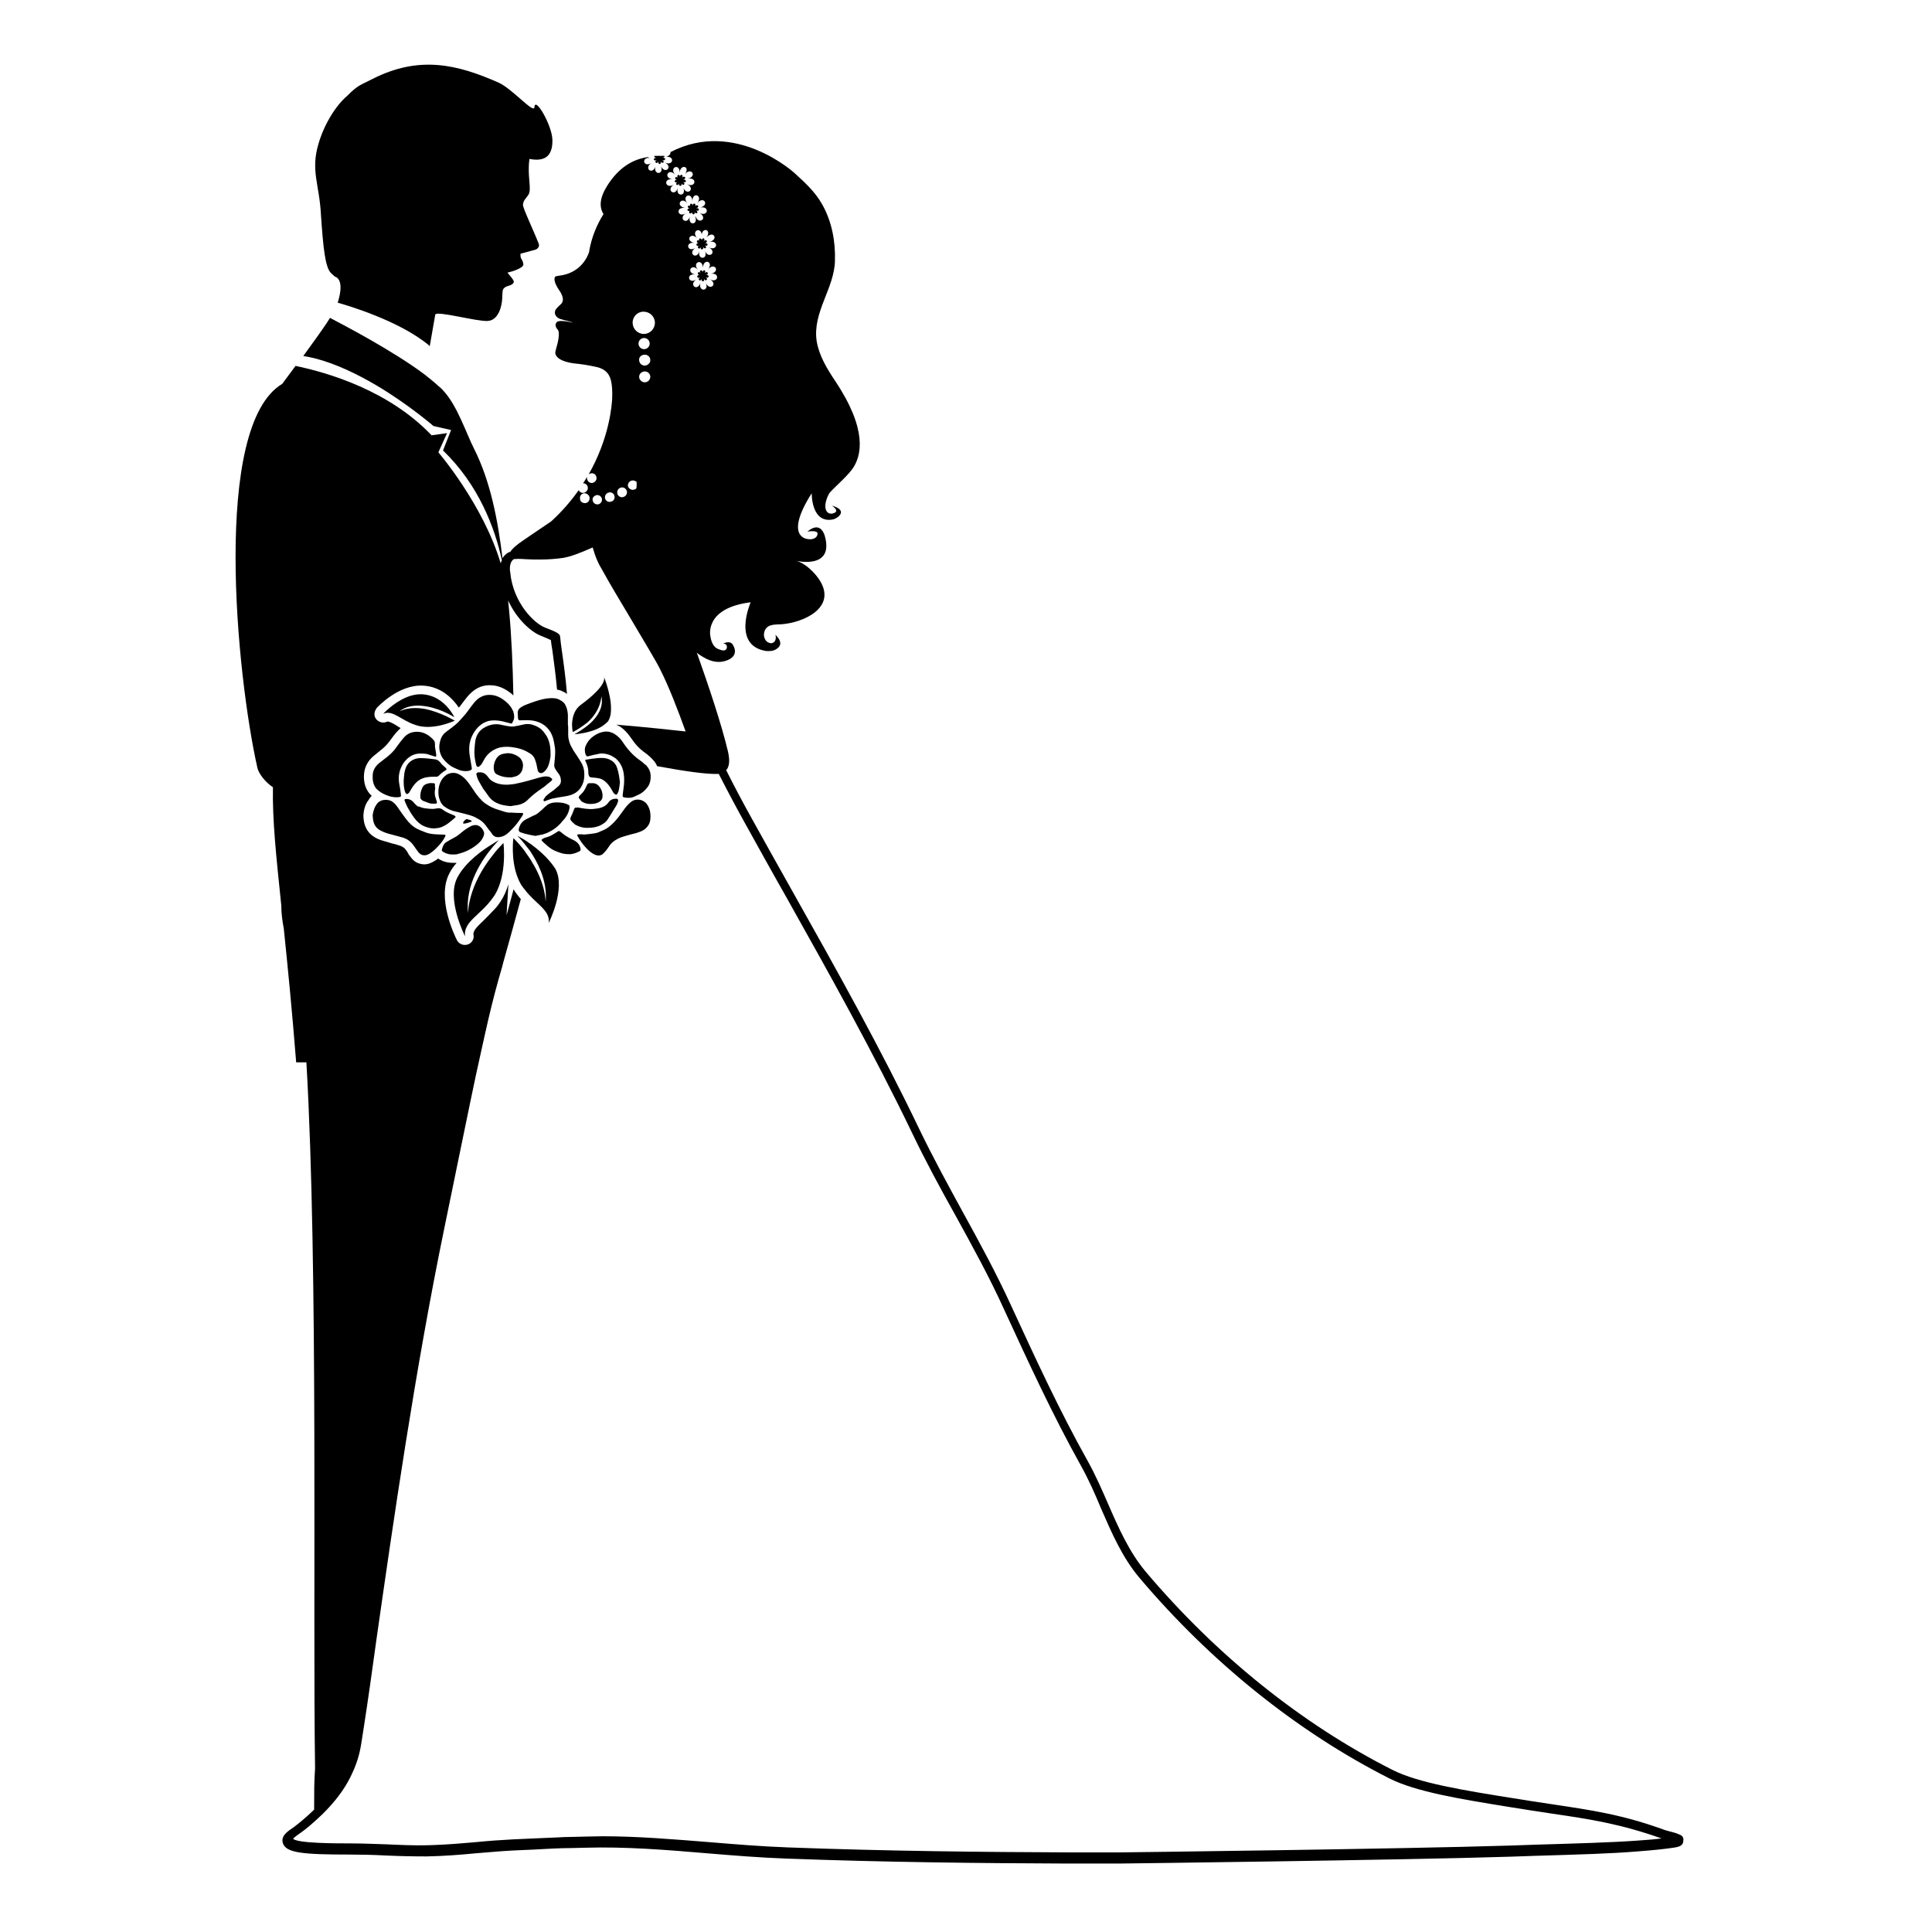 <?xml version="1.0" encoding="utf-8"?>
<!-- Generator: Adobe Illustrator 19.2.0, SVG Export Plug-In . SVG Version: 6.00 Build 0)  -->
<svg version="1.1" id="Capa_1" xmlns="http://www.w3.org/2000/svg" xmlns:xlink="http://www.w3.org/1999/xlink" x="0px" y="0px"
	 viewBox="0 0 623.6 623.6" style="enable-background:new 0 0 623.6 623.6;" xml:space="preserve">
<style type="text/css">
	.st0{fill-rule:evenodd;clip-rule:evenodd;}
</style>
<g>
	<path d="M106.9,88.2c0.4,0.4,0.8,0.7,1.2,1.1c0,0,3.4,0.5,0.9,8.4c3.2,0.9,19.9,5.8,29.5,13.8c0.1,0.1,0.2,0.2,0.2,0.3l1.8-10.3
		c0.8-1.2,13.3,2.3,16.9,2.1c3.6-0.2,4.6-5,4.7-7.2c0.1-2.2,0-2.9,0.7-3.5c0.9-0.8,2.4-0.6,3-1.7c0.4-0.6-1.5-2.5-2-3.2
		c1.7-0.4,5.6-1.6,5.1-2.9c-0.3-1.7-1-1.3-0.9-3.2l4.4-1.2c0.9-0.1,1.9-1,1.5-2c-1.8-4.6-5.1-11.4-5.1-12.6c0.1-1.5,1-2,1.8-3.3
		c1.1-1.8-0.5-6.1,0.3-11.5c4.2,0.8,7.6-0.2,7.4-6.3c-0.2-4.7-5.6-14-5.8-10.4c-0.1,2.3-7.1-5.9-11.5-7.9c-13.5-6-25.7-8.8-40.6-1.3
		c-4.3,2.2-4.8,2-8.4,5.6c-3.3,2.8-7.2,8.6-9.2,15.4c-2.6,8.8,0.3,13,0.8,23C104.3,79.5,104.9,86.4,106.9,88.2z"/>
	<path d="M212,51.6c-1.1,0.7,0.1,1.6,0.5,0.5c0,0,0,0,0-0.1c0,0.1,0,0.1,0,0.2c0,0.1,0,0.2,0,0.4c0.2,0.6,1.1,0.4,0.7-0.6
		c0.5,1.2,1.7,0.2,0.5-0.4c1.2,0.6,1.4-0.9,0.1-0.7c0.5-0.1,0.7-0.3,0.7-0.6c0,0,0,0,0,0c-0.3,0-0.6,0-1,0c0,0-0.1,0-0.1,0.1
		c0,0,0-0.1,0-0.1c-0.5,0-0.9,0-1.4,0c0,0,0,0.1,0.1,0.1c0,0-0.1-0.1-0.1-0.1c-0.3,0-0.6,0-0.8,0c-0.1,0.2,0.1,0.6,0.7,0.7
		C210.6,50.8,210.9,52.3,212,51.6z"/>
	<path d="M541.7,592l-0.2-0.1l0,0c-0.5-0.2-1.1-0.4-1.9-0.6c-0.9-0.2-1.8-0.5-2.2-0.6c-13.7-5-23.6-6.4-36.2-8.3
		c-3-0.5-6.3-0.9-9.7-1.5l-3.2-0.5c-15.7-2.5-30.5-4.9-38.8-9.1c-29.3-14.8-56.9-37-79.7-64c-5.3-6.3-8.8-14.2-12.1-21.8
		c-2-4.6-4.1-9.4-6.6-13.9c-9.1-16.2-17-33.4-24.7-50.1c-4.7-10.3-10.3-20.6-15.7-30.4c-4.7-8.6-9.6-17.6-13.9-26.5
		c-12.5-26.1-26.9-51.8-40.9-76.7c-4.4-7.9-8.9-15.8-13.3-23.8c-3-5.4-5.7-10.5-8.2-15.5c0.9-1,1.3-2.8,0.6-5.9
		c-2-8.6-6.3-21.4-10.1-32.1c0.3,0.3,0.6,0.6,0.8,0.7c0.8,0.5,1.6,1,2.4,1.4c1.5,0.7,3.1,1.1,4.8,0.9c2.8-0.4,5.5-2.1,3.8-5.2
		c-0.3-0.6-1-1.8-3.4-0.6c0.8-0.2,1.5,0.4,1.3,1.3c-0.3,1.3-1.7,0.8-2.5,0.5c-1.3-0.4-2.4-1.6-2.8-4.2c0,0-2.2-9.1,13-11
		c0,0-6.1,13.8,4.8,15.7c0.4,0.1,2,0.1,2.7-0.2c1.5-0.6,3.5-2.1,0.5-5c0.5,1.8-0.6,3.1-2,2.6c-1.4-0.4-2-2.2-1.6-3.5
		c0.7-2.6,3.3-2.4,5.5-2.5c7.1-0.5,17.8-5.3,12.5-14c-1.5-2.5-4.8-5.8-7.8-6.5c0,0,12.5,3,9.3-8.1c-0.4-1.3-1.8-4.5-5.6-1.3
		c0,0,3.2-0.6,3.3,0.6c0,1.3-1.4,2.1-3.1,1.8c0,0-8-0.3,1.2-14.8c0,0-0.2,10.1,7.1,8.4c1.1-0.3,5-2.8-0.6-4.4c0,0,2.9,1.8,0.4,2.5
		c-2,0.6-3.7-1.6-1.4-6.2c0.6-1.2,5.5-5.2,7.6-8.1c3.1-4.3,4.9-12.8-5.5-28.4c-2.6-3.9-5.2-8.1-6-12.9c-1.4-9.3,5.7-17,5.9-25.9
		c0.2-6.3-1-12.7-4.1-18.2c-2.3-4.1-5.5-7-8.9-10.1c0,0-19.2-17.7-40.1-6.8c0.1,0.5-0.2,1-1,1.4c-0.2,0.1-0.4,0.2-0.7,0.2
		c3.3-0.7,2.7,3.2-0.2,1.7c3,1.5,0,4.1-1.2,1.1c0.5,1.2,0.2,1.9-0.3,2.2c-0.1,0.1-0.2,0.1-0.4,0.1c-0.1,0-0.2,0-0.3,0
		c-0.6-0.2-1.1-0.9-0.7-2.2c-0.9,3.1-4,0.7-1.3-1c-2.7,1.7-3.5-2.1-0.3-1.6c-0.4-0.1-0.6-0.1-0.9-0.3c-4.8,0.7-9.4,3.3-13.2,9.4
		c-2.4,3.9-2.5,6.8-1.1,9c-2.2,3.5-3.8,7.4-4.6,11.8c0,0.1,0,0.2,0,0.3c-0.6,1.9-2.9,7-9.8,7.8c-0.3,0-1.1,0.2-1.2,0.3
		c-0.3,0.4-0.6,1.6,1.3,4.4c0,0,2,2.6,0.8,4.2c-0.2,0.3-1.9,1.6-2.1,2.4c-0.4,1.1,0.4,2.2,1.5,2.6c0.5,0.2,1.1,0.3,1.7,0.5
		c0.8,0.2,1.8,0.4,2.6,0.8c0,0-5.1-1.4-5.5,0.1c-0.3,0.5-0.3,1.2,0.6,2.2c0,0,0.9,1-0.5,5.7c-0.1,0.4-0.5,1.5-0.3,2.1
		c0.3,1,1.6,2.4,6,3c2.3,0.2,4.7,0.6,7,1.1c3.4,0.7,4.7,2.6,5.1,5.4c0.1,0.7,0.3,2.1,0.2,4.8c-0.1,1.7-0.7,12.5-7.7,24.7
		c0-0.1,0.1-0.1,0.1-0.2c0.7-0.5,1.6-0.5,2.2,0.2c0.5,0.7,0.5,1.6-0.2,2.2c-0.3,0.2-0.6,0.4-1,0.4c-0.4,0-0.9-0.2-1.2-0.6
		c-0.3-0.4-0.4-1-0.3-1.4c-0.4,0.7-0.8,1.4-1.3,2.1c0.3,0,0.5,0,0.8,0.2c0.7,0.4,1,1.4,0.5,2.1c-0.3,0.5-0.8,0.8-1.3,0.8
		c-0.3,0-0.5-0.1-0.8-0.2c-0.3-0.2-0.5-0.4-0.6-0.7c-2.4,3.4-5.3,6.8-8.9,10.1c-4.7,3.2-8.9,6-10.4,7.1c-1.3,1-2.2,1.8-2.8,2.7
		c-0.3,0.1-0.6,0.2-0.9,0.4c-0.7,0.5-1.3,1.1-1.6,1.7c-1.5-12.4-3.9-24.9-9.2-35.4c-2.5-4.9-5.4-13.9-9.9-18.7
		c-0.5-0.6-1.1-1.1-1.8-1.7c-1.2-1.1-2.7-2.3-4.2-3.5c-10.4-7.8-26.6-16.2-30-18c-0.4-0.2-0.6-0.3-0.6-0.3l0,0c0,0-0.4,1.1-8.6,12.3
		c1.3,0.2,2.6,0.5,3.9,0.8c6.9,1.8,13.8,5.2,19.9,8.8c10.4,6.2,18.2,13,18.2,13l5.7,1.3l-2.6,6.6c11.6,11.2,16.7,25,19,35.4
		c-0.1,0.3-0.3,0.7-0.4,1c-5.6-18.9-20.1-35.8-20.1-35.8l2.8-6.2l-5,0.7c-13.7-14.4-33.3-20.2-43.9-22.4c-1.3,1.7-2.7,3.7-4.3,5.8
		c-22.8,13.6-14.7,94.4-8,124c0.4,1.7,2.4,4.5,5,6.2c-0.2,10.5,1,21.8,2.7,38.2c0,2.4,0.3,4.8,0.8,7.4c1.2,11.6,2.6,25.6,4,43.2
		c0.8,0,2,0,3.3,0c3.9,67.3,2,175.2,2.8,227.9c-0.3,4-0.3,8-0.3,12.1c0,0.4,0,0.8,0,1.2c-3.5,3.4-6.5,5.6-6.5,5.6
		c-2.2,1.5-4.3,2.9-3.6,5.2c1,3.2,6.5,3.7,21.6,3.7c3.8,0,7.7,0.1,11.5,0.3c4.3,0.2,8.8,0.3,13.3,0.3c5.3-0.1,10.7-0.5,15.8-1
		c3.9-0.3,8-0.7,11.9-0.9c2.2-0.1,4.5-0.2,6.7-0.3c4.1-0.2,8.3-0.5,12.5-0.5c1.4,0,2.8-0.1,4.2-0.1c13-0.4,26.5,0.7,39.5,1.8
		c8.4,0.7,17,1.4,25.5,1.7c32.1,1.2,63.5,1.5,90,1.6c4.7,0,9.4,0,14.1,0l3.5,0c0.6,0,90.8-1.1,125.7-2.2l8.8-0.3
		c13.5-0.4,24.1-0.7,32.5-1.4c5.4-0.4,9-0.8,11.7-1.2c1.4-0.2,3.1-0.5,3.2-2C543.7,592.6,542.3,592.2,541.7,592z M229,90.1
		c3,1.5,0,4.1-1.2,1.1c1.3,3-2.6,3.1-1.7,0c-0.9,3.1-4,0.7-1.3-1c-2.7,1.7-3.5-2.1-0.3-1.6c-3.2-0.5-1.3-3.9,0.8-1.5
		c-2.1-2.4,1.5-3.9,1.6-0.6c0-3.3,3.7-2.1,1.6,0.5c2.1-2.6,4.2,0.7,0.9,1.4C232.5,87.8,231.9,91.7,229,90.1z M228.5,74.8
		c0.2,0.4,0.1,1.1-0.5,1.9c0.6-0.7,1.2-1,1.7-1c0.7,0,1.2,0.8,0.8,1.4c-0.2,0.4-0.7,0.8-1.6,1c3.3-0.7,2.7,3.2-0.2,1.7
		c3,1.5,0,4.1-1.2,1.1c1.3,3-2.6,3.1-1.7,0.1c-0.9,3.1-4,0.7-1.3-1c-2.7,1.7-3.5-2.1-0.3-1.6c-1.4-0.2-1.8-1-1.7-1.6
		c0.2-0.6,1-1,1.9-0.4c0.2,0.1,0.4,0.3,0.6,0.5c-0.2-0.2-0.3-0.4-0.4-0.6c-1.1-2,1.6-3,1.9-0.6c0,0.2,0,0.3,0,0.5c0-0.2,0-0.4,0-0.5
		C226.7,74,228.2,73.9,228.5,74.8z M225,65.6c2.1-2.6,4.2,0.7,0.9,1.4c3.3-0.7,2.7,3.2-0.2,1.7c2,1.1,1.3,2.6,0.2,2.5
		c-0.5,0-1-0.4-1.4-1.3c0,0,0-0.1-0.1-0.1c0,0,0,0.1,0,0.1c1.1,2.9-2.6,3-1.7-0.1c-0.9,3.1-4,0.7-1.3-1c-2.5,1.6-3.4-1.6-0.9-1.7
		c0.2,0,0.4,0,0.6,0c-3.2-0.5-1.3-3.9,0.8-1.5c-2.1-2.4,1.5-3.9,1.6-0.6C223.4,61.7,227.1,63,225,65.6z M217.1,57.9
		c-3.2-0.5-1.3-3.9,0.8-1.5c-0.5-0.6-0.7-1.2-0.6-1.6c0.1-1,1.4-1.3,1.9-0.2c0.1,0.3,0.2,0.7,0.2,1.2c0-0.5,0.1-0.9,0.3-1.2
		c0.5-1,1.7-0.9,1.9-0.1c0.1,0.4,0,1.1-0.6,1.8c2.1-2.6,4.2,0.7,0.9,1.4c3.3-0.7,2.7,3.2-0.2,1.7c3,1.5,0,4.1-1.2,1.1
		c1.3,3-2.6,3.1-1.7,0.1c-0.9,3.1-4,0.7-1.3-1C214.7,61.2,213.9,57.4,217.1,57.9z M207.7,100.6c2,0,3.6,1.5,3.7,3.5
		c0,2-1.5,3.6-3.5,3.7c-2,0-3.6-1.5-3.7-3.5C204.1,102.3,205.7,100.6,207.7,100.6z M208,114.5c0.1,0,0.2,0,0.3,0
		c0.4,0,0.7,0.2,1,0.4c0.4,0.3,0.6,0.8,0.6,1.3c0,0,0,0.1,0,0.1c0,0.5-0.2,0.9-0.6,1.2c-0.3,0.3-0.7,0.5-1.2,0.5
		c-1,0-1.8-0.8-1.8-1.8C206.2,115.3,207,114.5,208,114.5z M206.1,110.9c0-1,0.8-1.8,1.8-1.8c1,0,1.8,0.8,1.8,1.8
		c0,1-0.8,1.8-1.8,1.8C206.9,112.7,206.1,111.9,206.1,110.9z M208.1,119.9c0,0,0.1,0,0.1,0c0.9,0,1.7,0.8,1.7,1.7
		c0,1-0.8,1.8-1.8,1.8c-0.5,0-0.9-0.2-1.2-0.5c-0.4-0.3-0.6-0.8-0.6-1.3C206.3,120.7,207.1,119.9,208.1,119.9z M203.3,155.4
		c0.7-0.5,1.6-0.4,2.2,0.2c0,0,0,0,0,0.1c0,0.2,0,0.3,0,0.5c0,0.5,0,0.9-0.1,1.4c-0.1,0.1-0.1,0.2-0.2,0.2h0c-0.3,0.2-0.6,0.3-1,0.3
		c-0.4,0-0.9-0.2-1.2-0.6c-0.3-0.3-0.4-0.8-0.3-1.2C202.8,156,203,155.6,203.3,155.4z M200.1,157.5c0.8-0.4,1.7-0.1,2.1,0.7
		c0.4,0.8,0.1,1.7-0.7,2.1c-0.2,0.1-0.5,0.2-0.7,0.2c-0.6,0-1.1-0.3-1.4-0.8C199,158.8,199.3,157.9,200.1,157.5z M196.4,159
		c0.8-0.3,1.7,0.2,1.9,1c0.3,0.8-0.2,1.7-1,1.9c-0.2,0-0.3,0.1-0.5,0.1c-0.7,0-1.3-0.4-1.5-1.1C195.1,160.1,195.6,159.2,196.4,159z
		 M192.6,159.8c0.8-0.1,1.6,0.5,1.7,1.3c0.1,0.8-0.5,1.6-1.3,1.7l-0.2,0c-0.8,0-1.4-0.6-1.5-1.3C191.1,160.7,191.7,160,192.6,159.8z
		 M187.5,159.8c0.5-0.7,1.5-0.8,2.2-0.2c0.1,0.1,0.2,0.2,0.3,0.3c0,0,0.1,0.1,0.1,0.1c0.3,0.5,0.3,1.2-0.1,1.8
		c-0.3,0.4-0.8,0.6-1.2,0.6c-0.3,0-0.7-0.1-1-0.3c-0.1-0.1-0.1-0.1-0.2-0.2c-0.1-0.1-0.1-0.1-0.2-0.2
		C187.1,161,187.1,160.3,187.5,159.8z M163.9,193.8c0,0.4,0,0.8,0,1.1C163.9,194.5,163.9,194.1,163.9,193.8
		C163.9,193.8,163.9,193.8,163.9,193.8z M163.9,195.1c0,0.4,0,0.6,0,0.6C163.9,195.5,163.9,195.3,163.9,195.1z M528.5,594.1
		c-8.3,0.6-18.9,0.9-32.3,1.3l-8.8,0.3c-34.6,1.1-124.7,2.2-125.6,2.2l-3.5,0c-4.7,0-9.4,0-14,0c-26.5-0.1-57.9-0.4-89.9-1.6
		c-8.4-0.3-17-1-25.4-1.7c-11.3-0.9-23-1.9-34.5-1.9c-1.8,0-3.6,0.1-5.4,0.1c-1.4,0-2.8,0.1-4.2,0.1c-1.9,0-3.7,0.1-5.6,0.2
		c-2.4,0.1-4.7,0.2-7,0.3c-2.2,0.1-4.5,0.2-6.7,0.3c-4,0.2-8.1,0.5-12.1,0.9c-1.6,0.1-3.2,0.3-4.8,0.4c-3.6,0.3-7.2,0.5-10.8,0.6
		c-4.4,0.1-8.8-0.1-13.1-0.3c-3.8-0.1-7.7-0.3-11.6-0.3c-4.7,0-17.2,0-18.6-1.5c0.4-0.5,1.8-1.5,2.4-1.9c0,0,2.2-1.5,5-4.1
		c1.1-1,2.4-2.2,3.7-3.6c3.6-3.8,6.3-7.7,8.1-11.8c1.3-2.8,2.2-5.7,2.7-8.7c0.3-1.8,0.6-3.7,0.9-5.7c1.3-8.4,2.7-18.2,4.2-29.2
		c5.2-36.3,12.3-86,21.9-132.5c1.6-7.7,3.1-15,4.5-21.9c2.7-13,5-24.6,7.4-35.2c0.7-3.3,1.5-6.6,2.2-9.8c1.4-6,2.9-11.7,4.5-17.1
		c0.1-0.4,0.2-0.8,0.3-1.2c2-7,3.9-14.1,5.7-20.6c-0.4-0.5-0.8-0.9-1.2-1.5c-0.2-0.3-0.4-0.5-0.6-0.8c-0.2-0.3-0.4-0.6-0.5-0.9
		c0,0.1-0.1,0.2-0.1,0.3c-0.7,2.6-1.4,5.3-2.2,8.1c0.2-3.2,0.4-6.6,0.6-10c-0.6,2-1.4,3.9-2.6,5.7c-0.6,0.9-1.2,1.7-1.9,2.4
		c-1.2,1.3-2.3,2.4-3.4,3.5c-2.4,2.3-3.4,3.3-3.4,4.6c0,0.2,0.1,0.4,0.1,0.6c0,1.5-1.2,2.8-2.8,2.8c0,0,0,0-0.1,0
		c-1,0-2-0.6-2.5-1.5c-0.7-1.4-6.7-13.7-2.4-21.7c0.6-1.2,1.4-2.3,2.3-3.3c-0.1,0-0.3,0-0.4,0c-0.1,0-0.2,0-0.3,0
		c-0.1,0-0.1,0-0.2,0c-0.1,0-0.2,0-0.3,0c-1.7,0-3.2-0.4-4.5-1.2c-0.1-0.1-0.2-0.1-0.3-0.2c-0.3,0.3-0.6,0.5-1,0.7
		c-0.8,0.5-2,1.2-3.5,1.2c-0.4,0-0.9-0.1-1.3-0.2c-1.8-0.4-2.7-1.7-3.3-2.5c-0.3-0.3-0.5-0.7-0.7-1.1c-0.2-0.3-0.4-0.7-0.7-1
		c-0.4-0.6-1-0.9-1.7-1.2c-0.5-0.2-1.1-0.3-1.6-0.5c-0.4-0.1-0.8-0.2-1.2-0.3c-0.3-0.1-0.6-0.2-1-0.3c-0.9-0.3-1.9-0.5-2.9-0.9
		c-3.4-1.3-5.1-3.8-5.2-7.6c0,0,0,0,0,0c0,0,0-0.1,0-0.2c0.1-1.9,0.6-3.6,1.6-4.9c0.2-0.3,0.4-0.6,0.6-0.9c0.2-0.2,0.3-0.4,0.5-0.5
		c-0.2-0.2-0.5-0.5-0.7-0.7c-1.4-1.7-2-3.8-1.8-6.4c0.2-2.2,1.2-4.2,3.1-5.8c0.5-0.4,1.1-0.9,1.6-1.3c0.4-0.3,0.7-0.6,1.1-0.9
		c0.9-0.7,1.7-1.6,2.4-2.5c1-1.4,1.9-2.6,2.8-3.5c0.3-0.3,0.5-0.5,0.8-0.8c-0.5-0.3-0.9-0.5-1.3-0.8c-1.1-0.7-2.3-1.3-2.9-1.3
		c-0.1,0-0.2,0-0.3,0.1c-1.2,0.5-2.6,0.1-3.4-0.9c-0.7-0.9-0.7-2.1-0.1-3.1c0.1-0.2,0.2-0.3,0.3-0.5c0.3-0.3,7-7.6,14.9-7.2
		c6.2,0.3,9.9,4.6,11.6,7.1c0.2-0.2,0.3-0.4,0.5-0.6c0.3-0.4,0.6-0.8,0.9-1.2c0.8-1,1.6-2.2,2.8-3.2c1.8-1.6,4-2.4,6.4-2.2
		c2.3,0.1,4.4,1.1,6.5,2.8c0.2,0.2,0.3,0.3,0.5,0.5c-0.2-9.8-0.6-19.2-1.4-27.7c-0.1-1-0.2-2-0.3-3c2.8,6.1,7.5,10.3,10.8,11.5
		c1.2,0.5,2.4,1,3,1.3c0.1,1.1,0.3,2.2,0.5,3.4c0.5,3.8,1.1,8.1,1.5,12.6c0.4,0.1,0.8,0.1,1.2,0.3c0.1,0,0.3,0.1,0.4,0.2
		c0.6,0.2,1.1,0.5,1.6,0.9c-0.4-5.1-1.1-10.1-1.7-14.3c-0.2-1.5-0.4-2.8-0.5-4.1c0-0.2-0.1-0.4-0.1-0.5c-0.3-0.6-1.2-1.2-4.7-2.5
		c-3.5-1.3-10.3-7.9-11.3-17.7c0-0.2,0-0.4-0.1-0.6c0,0,0,0,0,0c-0.1-1.2,0-3,1.2-3.8c0,0,0.3-0.1,1.3-0.1c0.7,0,1.6,0,2.6,0.1
		c1.4,0.1,3,0.1,4.7,0.1c2.6,0,5-0.2,7.2-0.5c2.6-0.4,5.9-1.7,9.7-3.4c0.4,1.4,0.9,3,1.6,4.5c0.2,0.5,0.7,1.5,1.5,2.8
		c2,3.7,5.7,9.9,9.3,15.9c4.2,7.1,8.3,13.9,9.3,16c3,5.9,5.8,13.3,8.3,20.2c-4.4-0.5-12.9-1.4-22.4-2.2c0,0,0,0,0,0
		c0.4,0.2,0.8,0.4,1.2,0.6c1.3,0.9,2.4,2,3.5,3.6c1.4,2.1,2.8,3.6,4.5,4.8c1.1,0.8,2,1.6,2.7,2.4c0.6,0.6,1,1.3,1.3,2
		c8.7,1.6,16.2,2.7,19.9,2.5c2.6,5.1,5.3,10.2,8.4,15.8c4.4,7.9,8.8,15.9,13.3,23.8c13.9,24.8,28.3,50.5,40.8,76.5
		c4.3,9,9.2,18,14,26.6c5.4,9.8,11,20,15.7,30.4c7.7,16.7,15.6,33.9,24.7,50.2c2.4,4.3,4.5,9,6.4,13.6c3.4,7.8,6.9,16,12.5,22.6
		c23.1,27.3,51,49.7,80.6,64.7c8.7,4.4,23,6.7,39.7,9.4l3.2,0.5c3.5,0.6,6.7,1,9.7,1.5c12.3,1.8,22,3.3,35.3,8
		C534,593.7,531.5,593.9,528.5,594.1z"/>
	<path d="M223.6,66.5c0-1.3-1.5-0.7-0.6,0.2c-0.8-1-1.6,0.4-0.3,0.6c-0.7-0.1-0.9,0.4-0.8,0.6c0.1,0.1,0.2,0.1,0.3,0.2
		c0.2,0,0.4,0,0.6-0.2c-0.2,0.1-0.3,0.2-0.3,0.3c-0.3,0.5,0.3,1,0.7,0.5c0.1-0.1,0.1-0.2,0.2-0.4c-0.1,0.2-0.1,0.4,0,0.5
		c0.1,0.3,0.3,0.4,0.5,0.4c0.3-0.1,0.5-0.4,0.2-0.9c0.5,1.2,1.7,0.2,0.5-0.4c1.2,0.6,1.4-0.9,0.1-0.7c1.3-0.3,0.5-1.6-0.4-0.6
		C225,65.7,223.5,65.2,223.6,66.5z"/>
	<path d="M218.7,58.7c-1.1,0.7,0.1,1.7,0.5,0.4c-0.4,1.2,1.2,1.2,0.7,0c0.5,1.2,1.7,0.2,0.5-0.4c1.2,0.6,1.4-0.9,0.1-0.7
		c1.3-0.3,0.5-1.6-0.4-0.6c0.8-1-0.7-1.5-0.6-0.2c0-1.3-1.5-0.7-0.6,0.3c-0.8-1-1.6,0.4-0.3,0.6C217.3,57.9,217.7,59.4,218.7,58.7z"
		/>
	<path d="M226.5,77.7c0-1.3-1.5-0.7-0.6,0.2c-0.8-1-1.6,0.4-0.3,0.6c-1.3-0.2-0.9,1.4,0.1,0.7c-1.1,0.7,0.2,1.7,0.5,0.4
		c-0.4,1.2,1.2,1.2,0.7,0c0.5,1.2,1.7,0.2,0.5-0.4c1.2,0.6,1.4-0.9,0.1-0.7c1.3-0.3,0.5-1.6-0.4-0.6C228,76.9,226.5,76.4,226.5,77.7
		z"/>
	<path d="M227.8,88.8c1.3-0.3,0.5-1.6-0.4-0.6c0.8-1-0.6-1.5-0.6-0.2c0-1.3-1.5-0.7-0.6,0.2c-0.8-1-1.6,0.4-0.3,0.6
		c-1.3-0.2-1,1.4,0.1,0.7c-1.1,0.7,0.1,1.7,0.5,0.4c-0.4,1.2,1.2,1.2,0.7,0c0.5,1.2,1.7,0.2,0.5-0.4
		C228.9,90.1,229.2,88.5,227.8,88.8z"/>
	<path d="M189.6,233.2c4.5-4,4.5-8.5,4.5-8.5c0.8,3.5-1.2,6.5-3.4,8.6c-2.2,2-4.6,3.3-5.1,3.6c-0.1,0-0.1,0.1-0.1,0.1s0.1,0,0.1,0
		c0.9-0.1,6.6-0.6,9.7-3.3c0.3-0.2,0.5-0.5,0.8-0.7c0.3-0.3,0.5-0.8,0.7-1.3c0.5-1.4,0.5-3.2,0.3-5.1c-0.5-4-2.1-8-2.1-8
		c0.5,2.4-4.1,6.4-7.4,8.8c-2.1,1.5-2.7,3.7-2.9,5.5c-0.2,1.9,0.2,3.4,0.2,3.4C186.8,235.3,188.3,234.2,189.6,233.2z"/>
	<path d="M146.8,232.6c-0.9-0.5-1.8-0.9-2.7-1.4c-2.4-1.1-4.7-1.9-6.6-2.3c-5.5-1.1-8.5,0.7-8.5,0.7c1.8-1.6,4.7-2,7-1.8
		c5.1,0.4,9.5,3,10.5,3.6c0.1,0.1,0.2,0.1,0.2,0.1s0,0-0.1-0.1c-0.4-0.9-3.7-6.9-10.2-7.3c-5-0.3-9.5,3.3-11.6,5.2
		c-0.7,0.6-1.1,1.1-1.1,1.1c3.1-1.4,5.7,2.1,10.4,3.6C139.7,236,146.8,232.6,146.8,232.6z"/>
	<path d="M159.3,275.7c-8.5,10.5-8.2,19.1-8.2,19.1c-1.1-9.4,4.8-17.7,8-21.5c1.1-1.3,1.9-2.1,1.9-2.1s-0.8,0.4-2,1.2
		c-3,1.8-8.6,5.7-11.3,10.7c-3.8,7,2.4,19.1,2.4,19.1c-0.6-4.8,5.1-6.8,9.1-12.6c0.2-0.2,0.3-0.5,0.5-0.7c4.1-6.8,2.8-16.8,2.8-16.8
		C161.3,273.3,160.2,274.5,159.3,275.7z"/>
	<path d="M172.7,273.5c-0.4-0.3-0.9-0.7-1.3-1c-0.5-0.3-0.9-0.6-1.3-0.9c-1.8-1.2-3.1-1.8-3.1-1.8s1.2,1.1,2.7,3.1
		c0.4,0.5,0.8,1,1.2,1.5c0.4,0.5,0.7,1.1,1.1,1.7c2.4,3.9,4.7,9.3,4.1,15.1c0,0,0.2-5.7-4.6-13.3c-0.3-0.6-0.7-1.1-1.1-1.7
		c-0.4-0.5-0.7-1-1.1-1.6c-1-1.3-2.2-2.7-3.6-4.1c0,0-0.9,6.7,1.3,12.5c0.3,0.8,0.6,1.5,1,2.2c0.2,0.4,0.5,0.8,0.8,1.2
		c0.1,0.2,0.2,0.3,0.4,0.5c3.6,4.9,8.5,6.8,7.9,11c0,0,5.6-11,2.2-17.4C177.6,277.8,175,275.3,172.7,273.5z"/>
	<path d="M167.9,232.5c1.1,0,2.1-0.1,3.2,0c1.6,0.1,3.2,0.6,4.6,1.6c0.3,0.2,0.6,0.5,0.9,0.8c0.9,0.9,1.5,2,1.9,3.3
		c0.2,0.8,0.4,1.6,0.5,2.4c0.3,1.4,0.2,2.7,0.1,4.1c-0.1,0.7-0.1,1.4-0.2,2.1c0,0.2,0,0.3,0,0.5c0.1,0.5,0.3,0.9,0.6,1.3
		c0.1,0.2,0.3,0.4,0.4,0.6c0.4,0.5,0.8,1,1,1.7c0,0,0,0,0,0.1c0.3,1,0.2,1.9-0.5,2.6c-0.4,0.4-1,0.8-1.4,1.2c0,0-0.1,0.1-0.1,0.1
		c-0.8,0.6-1.7,1.2-2.5,1.9c0,0,0,0,0,0c-0.4,0.3-0.6,0.8-0.9,1.2c-0.1,0.1-0.1,0.4,0,0.5c0,0,0.1,0.1,0.2,0.1c0.1,0,0.2,0,0.3,0
		c0,0,0.1,0,0.1-0.1c0.5-0.2,0.9-0.3,1.4-0.5c0.2-0.1,0.4-0.1,0.6-0.2c1.3-0.3,2.6-0.5,3.9-0.7c1.4-0.2,2.7-0.5,3.9-1.3
		c0.8-0.6,1.5-1.3,1.9-2.2c0.1-0.1,0.1-0.3,0.2-0.4c0.4-0.9,0.6-1.9,0.6-2.9c0-0.6,0-1.1-0.1-1.7c-0.1-0.3-0.1-0.6-0.2-0.9
		c-0.2-0.5-0.3-0.9-0.6-1.4c-0.8-1.4-1.8-2.8-2.7-4.2c-0.1-0.2-0.2-0.4-0.3-0.6c-0.4-0.6-0.7-1.3-0.9-1.9c-0.2-0.7-0.4-1.5-0.4-2.3
		c0-0.4,0-0.8,0-1.2c0-0.1,0-0.1,0-0.2c0-0.7,0-1.9-0.1-1.9c0-0.5,0-0.9,0-1.4c0-0.6,0-1.3,0-1.9c-0.1-1.2-0.3-2.3-0.9-3.3
		c-0.2-0.4-0.5-0.7-0.8-0.9c-0.2-0.2-0.4-0.3-0.6-0.4c-0.3-0.2-0.7-0.4-1-0.5c-0.3-0.1-0.6-0.2-0.9-0.2c-1.7-0.2-3.4,0.1-5.1,0.6
		c-1,0.3-2,0.6-3,1c-0.9,0.3-1.9,0.7-2.7,1.2c-0.7,0.4-1.2,1-1.2,1.9c0,0.6,0.1,1.2,0.1,1.7C167.3,232.4,167.4,232.5,167.9,232.5z"
		/>
	<path d="M142.2,238.8c-0.7,2-0.5,4,0.6,5.8c0.7,1,1.6,1.8,2.5,2.5c0.9,0.6,1.9,1,2.8,1.4c1.1,0.4,2.2,0.5,3.3,0.3
		c0.2-0.1,0.5-0.2,0.7-0.3c0.1-0.1,0.2-0.3,0.2-0.5c-0.2-1.2-0.4-2.4-0.6-3.6c-0.6-3.1-0.2-6,1.7-8.6c1.1-1.5,2.4-2.5,4-3
		c0.1,0,0.2-0.1,0.3-0.1c1.4-0.3,2.9-0.2,4.4,0.1c0.9,0.2,1.8,0.5,2.7,0.7c0.3,0.1,0.5,0,0.6-0.3c0.1-0.2,0.2-0.4,0.3-0.6
		c0.4-0.9,0.3-1.9,0-2.8c0-0.1,0-0.2-0.1-0.3c-0.5-1.2-1.3-2.2-2.3-3c-1.4-1.2-3-2.1-4.9-2.2c-1.7-0.1-3.1,0.4-4.4,1.5
		c-1.3,1.2-2.2,2.7-3.3,4.1c-0.5,0.7-1.1,1.3-1.7,2c-0.4,0.4-0.7,0.8-1.1,1.2c-1.2,1.2-2.6,2.1-4,3.2
		C143.2,236.8,142.5,237.7,142.2,238.8z"/>
	<path d="M168.7,263.1c0.3-0.5,0.2-0.7-0.3-0.7c-1,0-2.1,0-3.1-0.1c-0.2,0-0.5,0-0.7,0c-0.6,0-1.2-0.1-1.8-0.3
		c-0.9-0.3-1.8-0.6-2.8-0.9c-1.1-0.4-2.1-0.9-3.1-1.6c-0.1-0.1-0.1-0.1-0.2-0.1c-0.8-0.6-1.5-1.3-2.1-2c-0.6-0.7-1.2-1.5-1.7-2.3
		c-1-1.4-1.9-3-3.2-4.1c-0.8-0.7-1.7-1.3-2.8-1.5c-1.8-0.2-3.1,0.5-4.2,2c-0.8,1.2-1.2,2.6-1.2,4.1c0,0.9,0.1,1.8,0.5,2.7
		c0.1,0.4,0.3,0.7,0.5,1c0.3,0.5,0.7,0.9,1.2,1.2c0.4,0.3,0.9,0.6,1.4,0.8c0.8,0.4,1.7,0.6,2.6,0.8c1.8,0.5,3.7,0.8,5.5,1.6
		c0.7,0.4,1.5,0.8,2.2,1.3c0.9,0.7,1.6,1.7,2.3,2.7c0.3,0.4,0.7,0.8,1,1.3c0.1,0.2,0.3,0.4,0.4,0.5c0.5,0.6,1.2,0.8,2,0.7
		c1.3-0.1,2.4-0.8,3.3-1.7c0.2-0.2,0.4-0.4,0.6-0.6c1.2-1.2,2.3-2.5,3.2-4C168.4,263.6,168.6,263.4,168.7,263.1z"/>
	<path d="M172.7,245.2c0.4,1,0.6,2.1,0.8,3.2c0.2,1.1,1.1,1.5,2,0.8c0.9-0.7,1.4-1.6,1.7-2.7c0.3-1.1,0.6-2.3,0.5-3.3
		c0-1.3-0.1-2.4-0.4-3.5c-0.3-1.1-0.7-2-1.4-2.9c-0.6-0.9-1.4-1.7-2.4-2.2c-0.3-0.2-0.6-0.3-0.9-0.4c-0.7-0.3-1.4-0.5-2.2-0.5
		c-0.4,0-0.8,0-1.2,0.1c-0.6,0.1-1.2,0.3-1.8,0.4c-0.6,0.1-1.1,0.2-1.7,0.3c-0.3,0-0.6,0-0.9,0c-0.9-0.1-1.9-0.3-2.8-0.5
		c-1.9-0.5-3.7-0.2-5.4,0.7c-1.8,0.9-2.9,2.5-3.2,4.6c-0.2,1.7-0.4,3.3-0.2,5c0.1,0.9,0.3,1.8,0.5,2.6c0.2,0.7,0.6,0.8,1.1,0.4
		c0.2-0.2,0.4-0.4,0.6-0.6c0.4-0.7,0.8-1.4,1.2-2.1c1-1.5,2.4-2.5,4-3.1c1.4-0.5,2.8-0.5,4.2-0.4c0.2,0,0.5,0.1,0.7,0.1
		c1.7,0.2,3.4,0.7,4.9,1.6C171.6,243.4,172.4,244.2,172.7,245.2z"/>
	<path d="M193.4,236.6c-1.8,0.8-3.3,1.9-4.2,3.8c-0.4,0.7-0.5,1.4-0.4,2.1c0,0.4,0.1,0.8,0.3,1.2c0.2,0.4,0.4,0.5,0.8,0.4
		c0.5-0.1,1-0.3,1.5-0.4c0.5-0.1,1-0.2,1.5-0.3c0.4-0.1,0.8-0.2,1.1-0.2c0.8,0,1.5,0.1,2.2,0.3c0.8,0.2,1.5,0.6,2.2,1.1
		c0,0,0,0,0.1,0c1.6,1.3,2.5,3,2.8,5c0.2,1.2,0.2,2.4,0.1,3.7c-0.1,1.1-0.3,2.1-0.4,3.2c-0.1,0.6,0,0.8,0.6,0.9
		c1.1,0.2,2.2,0.2,3.2-0.3c0.7-0.3,1.3-0.6,1.9-0.9c1-0.6,1.8-1.4,2.5-2.4c0.7-1.1,0.9-2.4,0.8-3.7c-0.1-1.1-0.5-2-1.2-2.8
		c-0.2-0.3-0.5-0.5-0.8-0.7c-0.5-0.5-1-0.9-1.6-1.3c-2.1-1.5-3.8-3.4-5.2-5.5c-0.7-1.1-1.6-2.1-2.7-2.8c-0.6-0.4-1.2-0.6-1.9-0.8
		C195.5,236,194.5,236.2,193.4,236.6z"/>
	<path d="M125.7,257c1,0.3,2,0.4,3,0.3c0.7-0.1,0.8-0.2,0.7-0.9c-0.1-1.1-0.3-2.1-0.5-3.2c-0.5-2.6,0-4.9,1.4-7c0.8-1.1,1.8-2,3-2.5
		c1.3-0.6,2.7-0.5,4-0.4c0.3,0,0.6,0.1,0.9,0.2c0.7,0.2,1.5,0.5,2.2,0.7c0.2,0.1,0.4,0,0.4-0.3c0-0.1,0-0.3,0-0.4
		c-0.1-0.8-0.4-2.4-0.4-2.4c0-0.3,0-0.6,0-0.9c0-0.5-0.1-1-0.5-1.4c-1.5-1.6-3.2-2.6-5.3-2.6c-1.6,0-2.9,0.5-4,1.6
		c-0.9,1-1.8,2.2-2.6,3.3c-0.8,1.2-1.8,2.2-2.9,3.1c-0.9,0.7-1.8,1.4-2.7,2.1c-1.2,1-2,2.2-2.1,3.8c-0.1,1.6,0.1,3.1,1.1,4.4
		C122.7,255.8,124.1,256.5,125.7,257z"/>
	<path d="M203.6,258.9c-0.9,0.7-1.7,1.7-2.4,2.7c-1,1.4-2,2.8-3.2,4c-0.7,0.7-1.4,1.3-2.2,1.8c-0.6,0.4-1.4,0.7-2.1,1
		c-0.6,0.3-1.2,0.5-1.9,0.6c-1.2,0.2-2.4,0.3-3.6,0.4c0,0,0,0,0-0.1c-0.5,0-1,0-1.5,0c-0.3,0-0.5,0.2-0.3,0.5
		c0.2,0.3,0.3,0.6,0.5,0.9c0.9,1.4,1.9,2.7,3.1,3.8c0.8,0.7,1.7,1.4,2.8,1.6c0.6,0.1,1.2,0,1.7-0.4c0.8-0.7,1.4-1.5,2-2.4
		c0.7-1.1,1.5-1.8,2.6-2.4c1.4-0.8,3-1.1,4.6-1.6c0.7-0.2,1.5-0.3,2.2-0.6c0.9-0.3,1.7-0.6,2.4-1.2c0.9-0.8,1.5-1.8,1.6-3
		c0.2-1.9-0.1-3.7-1.3-5.2C207.2,257.8,205,257.7,203.6,258.9z"/>
	<path d="M143.4,269.4c-0.1,0-0.1,0-0.2,0c-2-0.1-4.1,0-6-0.8c-0.8-0.3-1.6-0.6-2.4-1c-1.5-0.7-2.7-1.9-3.7-3.2
		c-0.7-0.9-1.4-1.9-2.1-2.9c-0.3-0.4-0.6-0.9-0.9-1.3c-0.3-0.3-0.5-0.7-0.8-0.9c-0.6-0.6-1.3-1-2.2-1.1c-1-0.1-1.8,0-2.6,0.5
		c-0.2,0.2-0.5,0.3-0.7,0.6c-0.9,1.1-1.3,2.4-1.5,3.7c0,0.1,0,0.3,0,0.4c0.1,2.9,1.2,4.2,3.4,5.1c1.2,0.5,2.4,0.8,3.6,1.1
		c1,0.3,1.9,0.5,2.9,0.8c1.2,0.4,2.2,1.1,3,2.1c0.5,0.7,1,1.4,1.5,2.1c0.4,0.6,0.9,1.2,1.7,1.4c1,0.2,1.8-0.1,2.6-0.7
		c1.2-0.8,2.1-1.8,3-2.8c0.7-0.8,1.3-1.7,1.8-2.7C143.8,269.6,143.7,269.4,143.4,269.4z"/>
	<path d="M154.7,252.4c0.4,0.7,0.8,1.4,1.2,2.1c0.6,0.8,1.2,1.6,1.8,2.5c0.6,0.8,1.3,1.5,2.3,2c1.5,0.8,3.2,1.1,4.9,1.2
		c0.2,0,0.3-0.1,0.5-0.1c0.4-0.1,0.8-0.1,1.3-0.2c1.5-0.2,2.8-0.8,3.8-1.9c1.4-1.4,2.9-2.5,4.5-3.6c0.5-0.3,0.9-0.6,1.3-1
		c0.5-0.4,1-0.8,1.5-1.2c0.6-0.5,0.6-0.8-0.1-1.2c0,0,0,0-0.1-0.1c-0.1,0-0.1,0-0.2-0.1c-1.2-0.4-2.3-0.1-3.4,0.2
		c-1.2,0.3-2.3,0.7-3.5,1c-1.4,0.4-2.8,0.7-4.2,1c-0.2,0-0.4,0.1-0.6,0.1c-2,0.3-4,0.3-5.9-0.5c-0.8-0.4-1.6-0.8-2.1-1.6
		c-0.3-0.4-0.7-0.9-1.1-1.2c-0.6-0.4-1.3-0.6-2.1-0.5c-0.7,0-0.9,0.5-0.6,1.1C154,251,154.3,251.7,154.7,252.4z"/>
	<path d="M167.9,268.6c0.5,0.2,1,0.3,1.5,0.5c0.4,0.1,0.8,0.2,1.3,0.3c0.5,0.1,1,0.2,1.5,0.3c0.2,0,0.4,0.1,0.6,0.1
		c0.4-0.1,0.7-0.1,1-0.2c0.4-0.1,0.7-0.1,1.1-0.2c0.8-0.2,1.7-0.5,2.4-0.9c1.4-0.7,2.6-1.6,3.6-2.7c0.1-0.1,0.3-0.3,0.4-0.5
		c1.2-1.2,2.2-2.6,2.5-4.4c0.1-0.7,0.1-1-0.5-1.2c-0.4-0.2-0.9-0.4-1.4-0.5c-1.2-0.2-2.3-0.3-3.5-0.1c-0.5,0.1-1.1,0.3-1.6,0.6
		c-0.1,0-0.1,0.1-0.2,0.2c-0.6,0.4-1.1,0.9-1.7,1.5c-0.2,0.2-0.4,0.3-0.6,0.5c-0.5,0.5-1.1,0.9-1.7,1.2c-0.1,0.1-0.2,0.1-0.3,0.1
		c-0.5,0.3-1.1,0.5-1.6,0.8c-0.3,0.2-0.7,0.3-1,0.5c-1.3,0.7-2,1.8-2.3,3.3C167.5,268.3,167.6,268.5,167.9,268.6z"/>
	<path d="M143.9,248.6c0.2-0.1,0.3-0.4,0.1-0.6c-0.1-0.1-0.2-0.2-0.3-0.3c-0.5-0.5-1.1-0.9-1.5-1.5c-0.5-0.6-1-1-1.7-1.1
		c-1.6-0.2-3.1-0.4-4.7-0.4c-1.4,0-2.6,0.4-3.7,1.4c-1,1-1.4,2.3-1.6,3.6c-0.1,0.7-0.1,1.4-0.2,2.1c0,1.3,0,2.6,0.5,3.9
		c0.1,0.3,0.4,0.6,0.5,0.6c0.3,0,0.6-0.3,0.8-0.5c0,0,0.1-0.1,0.1-0.2c0.5-0.8,0.9-1.6,1.5-2.3c1-1.3,2.3-2.1,3.9-2.4
		c1.1-0.2,2.2-0.2,3.3-0.2c0.2,0,0.5-0.1,0.6-0.2C142.2,249.8,143,249.1,143.9,248.6z"/>
	<path d="M186.2,260.7c-0.5-0.1-0.7,0-0.9,0.5c-0.3,0.9-0.7,1.8-1.1,2.6c-0.1,0.3-0.2,0.6,0,0.9c0.2,0.3,0.4,0.5,0.6,0.7
		c0.4,0.4,0.8,0.8,1.3,1c1.2,0.6,2.5,0.9,3.8,0.8c1.3,0,2.5-0.2,3.7-0.7c1-0.5,2-1.1,2.6-2.1c0.4-0.6,0.8-1.3,1.2-1.9
		c0.5-0.9,1.1-1.7,1.6-2.6c0.2-0.4,0.4-0.9,0.5-1.3c0.1-0.5-0.1-0.8-0.6-0.8c-1,0-1.9,0.3-2.5,1.2c-0.5,0.7-1.1,1.2-1.9,1.5
		c-0.9,0.4-1.9,0.5-2.8,0.6c-1.8,0.2-3.6-0.2-5.4-0.5C186.3,260.7,186.3,260.7,186.2,260.7z"/>
	<path d="M199.2,247.9c-0.4-1.2-1.1-2.1-2.2-2.6c-0.3-0.2-0.6-0.3-0.9-0.4c-1-0.3-2.1-0.3-3.2-0.2c-1.2,0.1-2.5,0.3-3.7,0.5
		c-0.4,0.1-0.4,0.1-0.2,0.5c0.5,1.1,0.9,2.2,0.9,3.5c0,0,0,0.1,0,0.1c0,0.3,0,0.5,0.1,0.8c0.1,0.5,0.3,0.7,0.7,0.8
		c0.6,0.1,1.3,0.1,1.9,0.2c0.6,0.1,1.3,0.2,1.8,0.5c1.4,0.8,2.3,2,3.1,3.4c0.3,0.5,0.5,1.1,1.1,1.4c0.3,0.2,0.5,0.1,0.6-0.1
		c0.2-0.4,0.4-0.7,0.5-1.1c0.2-0.9,0.3-1.8,0.4-2.7C199.9,250.9,199.7,249.4,199.2,247.9z"/>
	<path d="M134.6,260.1c-0.3-0.3-0.6-0.5-0.9-0.9c-0.7-0.9-1.6-1.4-2.7-1.3c-0.4,0-0.5,0.2-0.4,0.5c0.1,0.3,0.2,0.6,0.3,0.8
		c0.1,0.1,0.1,0.3,0.2,0.4c0.2,0.5,0.4,0.9,0.7,1.4c0.7,1.3,1.5,2.5,2.4,3.6c0.6,0.7,1.3,1.3,2.1,1.8c1.2,0.6,2.5,1,3.9,1
		c0.6-0.1,1.3-0.1,1.9-0.3c1.9-0.6,3.3-1.9,4.8-3.2c0.2-0.2,0.2-0.4-0.1-0.6c-0.3-0.1-0.6-0.3-0.9-0.4c-1-0.4-2-0.8-2.9-1.5
		c-0.5-0.4-1.1-0.6-1.8-0.5c-0.5,0.1-1,0.2-1.6,0.2c-0.8,0-1.6-0.1-2.4-0.2c-0.7-0.1-1.4-0.3-2-0.6
		C135,260.4,134.8,260.3,134.6,260.1z"/>
	<path d="M153.6,272.9c0.9-0.7,1.7-1.4,2.2-2.4c0.4-0.8,0.7-1.5,0.2-2.4c-0.1-0.2-0.2-0.3-0.3-0.5c-1-1.3-2.1-1.6-3.6-1
		c-0.8,0.4-1.6,0.9-2.4,1.5c-0.8,0.6-1.5,1.3-2.3,1.8c-0.9,0.6-1.9,1-2.8,1.6c-0.6,0.3-1.2,0.7-1.5,1.4c-0.2,0.4-0.3,0.7-0.4,1.1
		c-0.2,0.5-0.1,0.7,0.4,1c1,0.6,2.2,0.9,3.4,0.8c0.5,0,1,0,1.4-0.2C150,275.1,151.9,274.2,153.6,272.9z"/>
	<path d="M165.7,243.4c-0.6-0.2-1.2-0.3-1.8-0.3c-0.6,0.1-1.2,0.1-1.8,0.3c-1.1,0.3-1.8,1.1-2.3,2.2c-0.4,1-0.6,2.1-0.3,3.2
		c0.1,0.5,0.4,0.9,0.8,1.1c1.5,0.8,3.1,1.1,4.8,1c0.2,0,0.3,0,0.5-0.1c1.5-0.2,2.8-1.1,3.1-2.8c0.3-1.3,0-2.3-0.8-3.3
		C167.3,244.1,166.5,243.7,165.7,243.4z"/>
	<path d="M184.8,271c-0.7-0.3-1.3-0.7-2-1.1c-0.7-0.4-1.3-1-2-1.5c-0.3-0.2-0.5-0.2-0.8,0c-1.2,0.8-2.4,1.6-3.8,1.9
		c-0.4,0.1-0.8,0.3-1.1,0.5c-0.3,0.2-0.4,0.4-0.1,0.7c1.3,1.2,2.5,2.4,4.1,3.1c1.4,0.6,2.7,1.1,4.4,1.1c1.1,0.1,2.3-0.3,3.5-0.9
		c0.4-0.2,0.4-0.4,0.4-0.8C187.1,272.4,186.1,271.6,184.8,271z"/>
	<path d="M188.3,259c0.8,0.4,1.6,0.5,2.2,0.5c1.3,0,2.3-0.2,3.1-0.8c0.6-0.4,0.9-1,0.9-1.8c0-1-0.3-2-0.9-2.8
		c-0.6-0.9-1.5-1.4-2.6-1.3c-0.2,0-0.5,0-0.7,0c-0.5,0-0.7,0.2-0.9,0.7c-0.3,0.7-0.6,1.3-1,1.9c-0.3,0.4-0.6,0.7-0.9,1
		c-0.1,0.1-0.3,0.3-0.4,0.4c-0.3,0.3-0.4,0.6-0.2,0.9c0.1,0.1,0.2,0.2,0.3,0.3C187.4,258.4,187.8,258.8,188.3,259z"/>
	<path d="M140.4,253.3c0-0.3-0.1-0.5-0.4-0.5c-0.5,0-1-0.1-1.5,0c-0.9,0.2-1.8,0.5-2.2,1.5c-0.5,1-0.7,2.1-0.6,3.2
		c0,0.2,0.2,0.5,0.4,0.7c0.3,0.2,0.6,0.4,1,0.5c0.9,0.3,1.7,0.8,2.7,0.7c0.3,0,0.5,0,0.8,0c0.4,0,0.5-0.2,0.4-0.6
		c-0.1-0.4-0.3-0.9-0.4-1.3c-0.4-1.1-0.3-2.1-0.1-3.2C140.3,254,140.4,253.7,140.4,253.3z"/>
	<path d="M151.9,265.3c0.1,0,0.2-0.1,0.4-0.2c-0.1-0.1-0.2-0.3-0.3-0.3c-0.4-0.2-0.9-0.3-1.3-0.4c-0.1,0-0.1,0-0.2,0
		c-0.4,0.3-0.9,0.6-1,1.2c0,0.1,0.1,0.2,0.1,0.3c0.2-0.1,0.4-0.1,0.5-0.1C150.8,265.7,151.3,265.5,151.9,265.3z"/>
</g>
</svg>
